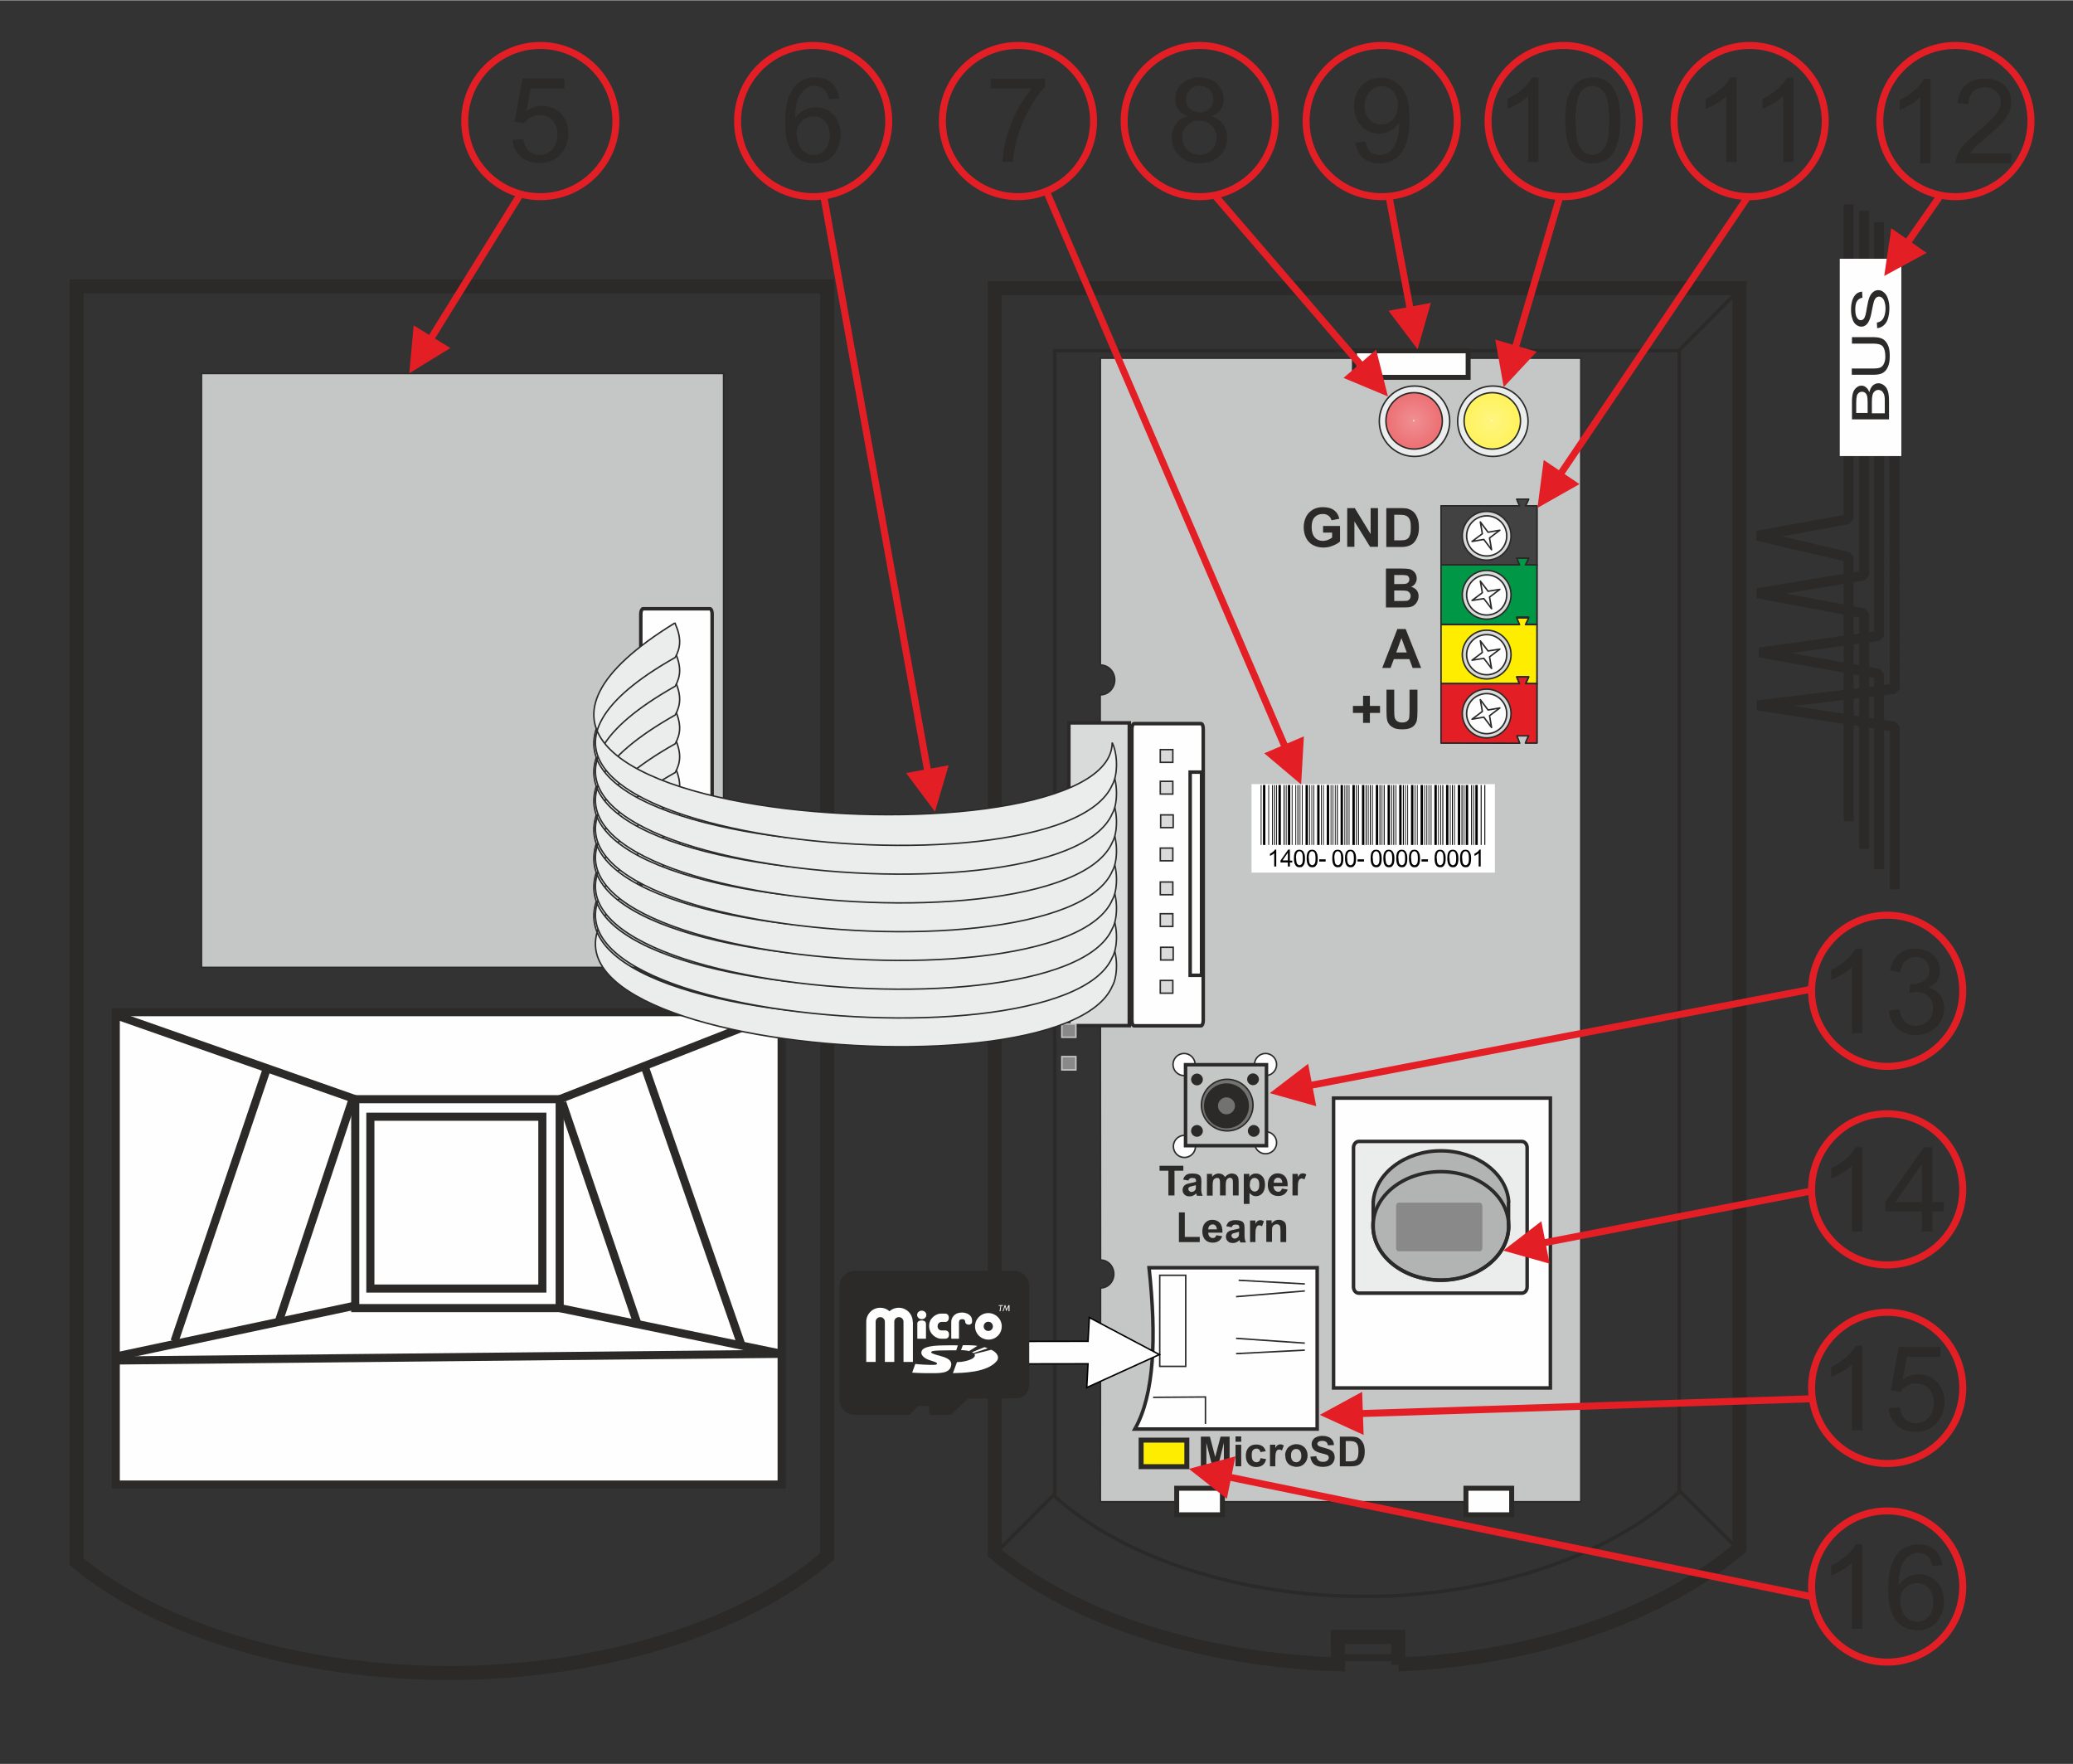<?xml version="1.0" encoding="UTF-8"?>
<!-- Creator: CorelDRAW 2017 -->
<svg xmlns="http://www.w3.org/2000/svg" xmlns:xlink="http://www.w3.org/1999/xlink" xml:space="preserve" width="1234px" height="1050px" version="1.1" shape-rendering="geometricPrecision" text-rendering="geometricPrecision" image-rendering="optimizeQuality" fill-rule="evenodd" clip-rule="evenodd" viewBox="0 0 11245 9565">
 <rect x="0" y="0" width="11245" height="9565" fill="#333333" stroke="none"/>
 <defs>
    <radialGradient id="id0" gradientUnits="userSpaceOnUse" gradientTransform="matrix(1.414 -0 -0 1.414 -3354 -945)" cx="8095" cy="2281" r="382" fx="8095" fy="2281">
     <stop offset="0" stop-opacity="1" stop-color="#FEFEFE"></stop>
     <stop offset="0.012" stop-opacity="1" stop-color="#FFF57F"></stop>
     <stop offset="1" stop-opacity="1" stop-color="#FFED00"></stop>
    </radialGradient>
    <radialGradient id="id1" gradientUnits="userSpaceOnUse" gradientTransform="matrix(1.414 -0 -0 1.414 -3178 -945)" cx="7671" cy="2281" r="382" fx="7671" fy="2281">
     <stop offset="0" stop-opacity="1" stop-color="#FEFEFE"></stop>
     <stop offset="0.012" stop-opacity="1" stop-color="#F08E91"></stop>
     <stop offset="1" stop-opacity="1" stop-color="#E31E24"></stop>
    </radialGradient>
   <clipPath id="id2">
    <rect x="6751" y="4213" width="1397" height="556"></rect>
   </clipPath>
 </defs>
 <g id="Layer_x0020_1">
  <line fill="none" stroke="#2B2A29" stroke-width="19" x1="9432" y1="1573" x2="9106" y2="1900"></line>
  <path fill="none" stroke="#2B2A29" stroke-width="19" d="M9109 8092l0 -2c-375,347 -1020,567 -1706,567 -670,0 -1307,-205 -1682,-543l0 -3 0 -6211 3388 0 0 6192z"></path>
  <path fill="none" stroke="#2B2A29" stroke-width="76" d="M7586 9026c746,-30 1435,-276 1850,-631l0 -3 0 -6831 -4040 0 0 6857 0 4c422,352 1117,580 1862,603l-1 -148 328 0 1 150z"></path>
  <line fill="none" stroke="#2B2A29" stroke-width="19" x1="5396" y1="8427" x2="5722" y2="8100"></line>
  <line fill="none" stroke="#2B2A29" stroke-width="19" x1="9433" y1="8406" x2="9111" y2="8084"></line>
  <line fill="none" stroke="#2B2A29" stroke-width="38" x1="7250" y1="8989" x2="7575" y2="8989"></line>
  <path fill="none" stroke="#2B2A29" stroke-width="76" d="M4487 8438l0 3c-450,386 -1226,631 -2050,631 -805,0 -1571,-228 -2022,-604l0 -4 0 -6912 4072 0 0 6885z"></path>
  <polygon fill="#FEFEFE" stroke="#2B2A29" stroke-width="44" points="628,5488 4240,5488 4240,8050 628,8050 "></polygon>
  <polygon fill="none" stroke="#2B2A29" stroke-width="44" points="1927,5960 3036,5960 3036,7093 1927,7093 "></polygon>
  <line fill="none" stroke="#2B2A29" stroke-width="44" x1="616" y1="5500" x2="1927" y2="5960"></line>
  <line fill="none" stroke="#2B2A29" stroke-width="44" x1="640" y1="7353" x2="1915" y2="7082"></line>
  <path fill="none" stroke="#2B2A29" stroke-width="44" d="M640 7377l3600 -36m0 0l-1204 -248"></path>
  <line fill="none" stroke="#2B2A29" stroke-width="44" x1="3050" y1="5978" x2="3461" y2="7188"></line>
  <line fill="none" stroke="#2B2A29" stroke-width="44" x1="1909" y1="5971" x2="1513" y2="7164"></line>
  <polygon fill="none" stroke="#2B2A29" stroke-width="44" points="2009,6055 2942,6055 2942,6987 2009,6987 "></polygon>
  <line fill="none" stroke="#2B2A29" stroke-width="44" x1="1450" y1="5787" x2="947" y2="7272"></line>
  <line fill="none" stroke="#2B2A29" stroke-width="44" x1="3501" y1="5794" x2="4020" y2="7288"></line>
  <line fill="none" stroke="#2B2A29" stroke-width="44" x1="4240" y1="5488" x2="3036" y2="5960"></line>
  <g id="Sbernice">
   <polyline fill="none" stroke="#2B2A29" stroke-width="54" stroke-linejoin="bevel" points="10028,1107 10028,2814 9533,2904 10028,3020 10028,4452 "></polyline>
   <polyline fill="none" stroke="#2B2A29" stroke-width="54" stroke-linejoin="bevel" points="10112,1142 10112,3119 9533,3216 10112,3325 10112,4603 "></polyline>
   <polyline fill="none" stroke="#2B2A29" stroke-width="54" stroke-linejoin="bevel" points="10193,1204 10193,3447 9545,3537 10193,3653 10193,4712 "></polyline>
   <polyline fill="none" stroke="#2B2A29" stroke-width="54" stroke-linejoin="bevel" points="10275,1265 10278,3734 9533,3824 10278,3940 10278,4822 "></polyline>
   <rect fill="#FEFEFE" transform="matrix(2.82609E-14 1 -1 2.47082E-14 10313.8 1401.86)" width="1070" height="334"></rect>
   <path fill="#2B2A29" fill-rule="nonzero" d="M10248 2273l-202 0 0 -97c0,-20 2,-36 6,-48 4,-12 10,-21 19,-28 8,-7 17,-10 27,-10 9,0 17,3 24,9 8,6 14,15 18,27 4,-16 10,-28 18,-36 9,-8 19,-13 31,-13 10,0 18,3 26,8 8,5 14,11 19,19 4,8 8,17 10,28 2,11 3,25 3,42l0 99zm-117 -34l0 -56c0,-15 -1,-26 -2,-33 -2,-9 -5,-15 -10,-20 -5,-4 -11,-7 -18,-7 -7,0 -13,2 -18,6 -5,4 -9,10 -11,18 -2,8 -3,21 -3,39l0 52 61 0zm93 0l0 -65c0,-11 0,-19 -1,-23 -1,-8 -3,-15 -6,-20 -3,-5 -6,-10 -11,-13 -5,-3 -11,-5 -17,-5 -8,0 -14,3 -20,8 -6,5 -10,12 -12,21 -2,9 -3,21 -3,38l0 60 70 0z"></path>
   <path id="1" fill="#2B2A29" fill-rule="nonzero" d="M10046 1861l0 -34 117 0c20,0 36,3 48,9 12,6 22,17 29,32 8,15 11,36 11,61 0,24 -3,44 -10,59 -7,16 -16,26 -28,33 -12,7 -29,10 -51,10l-117 0 0 -34 117 0c18,0 31,-2 39,-6 8,-4 15,-11 19,-22 5,-10 7,-23 7,-37 0,-25 -5,-43 -13,-54 -9,-11 -26,-16 -52,-16l-117 0z"></path>
   <path id="2" fill="#2B2A29" fill-rule="nonzero" d="M10183 1780l-2 -32c10,-2 18,-5 25,-11 7,-6 12,-14 16,-26 4,-12 6,-25 6,-40 0,-13 -2,-25 -5,-35 -3,-10 -7,-17 -13,-22 -5,-5 -11,-7 -17,-7 -6,0 -12,2 -17,7 -5,5 -9,13 -12,23 -2,7 -5,22 -10,46 -4,24 -9,41 -13,50 -5,12 -11,22 -19,28 -8,6 -16,9 -25,9 -10,0 -20,-4 -29,-11 -9,-7 -16,-18 -20,-33 -5,-14 -7,-30 -7,-48 0,-19 2,-36 7,-51 5,-15 12,-26 21,-34 9,-8 20,-12 32,-13l2 33c-13,2 -22,8 -29,18 -7,10 -10,25 -10,45 0,21 3,36 9,45 6,10 13,14 21,14 7,0 13,-3 18,-10 5,-7 10,-24 14,-52 5,-28 9,-47 13,-57 5,-15 12,-26 21,-33 8,-7 18,-11 29,-11 11,0 21,4 30,12 10,8 17,19 22,34 5,15 8,31 8,50 0,23 -3,43 -8,59 -5,16 -13,28 -24,37 -11,9 -23,14 -36,14z"></path>
  </g>
  <path fill="#C5C6C6" stroke="#2B2A29" stroke-width="8" d="M5970 6830l-2 -3063c0,0 1,0 2,0 42,0 77,-37 77,-81 0,-45 -35,-81 -77,-81 0,0 -1,0 -1,0l0 -1664 2606 0 0 6202 -2606 0 1 -1159c1,0 -1,0 0,0 40,0 72,-34 72,-76 0,-42 -32,-76 -72,-76z"></path>
  <g id="_1553278088640">
   <circle fill="#EBECEC" stroke="#2B2A29" stroke-width="8" cx="8098" cy="2283" r="191"></circle>
   <circle fill="url(#id0)" stroke="#2B2A29" stroke-width="8" cx="8095" cy="2281" r="153"></circle>
  </g>
  <g id="_1553278088128">
   <circle fill="#EBECEC" stroke="#2B2A29" stroke-width="8" cx="7673" cy="2283" r="191"></circle>
   <circle fill="url(#id1)" stroke="#2B2A29" stroke-width="8" cx="7671" cy="2281" r="153"></circle>
  </g>
  <g id="_1553277880288">
   <path fill="#FEFEFE" stroke="#2B2A29" stroke-width="8" d="M6425 6156c33,0 60,27 60,60 0,33 -27,60 -60,60 -33,0 -60,-27 -60,-60 0,-33 27,-60 60,-60z"></path>
   <path fill="#FEFEFE" stroke="#2B2A29" stroke-width="8" d="M6865 6136c33,0 60,27 60,60 0,33 -27,60 -60,60 -33,0 -60,-27 -60,-60 0,-33 27,-60 60,-60z"></path>
   <path fill="#FEFEFE" stroke="#2B2A29" stroke-width="8" d="M6865 5712c33,0 60,27 60,60 0,33 -27,60 -60,60 -33,0 -60,-27 -60,-60 0,-33 27,-60 60,-60z"></path>
   <path fill="#FEFEFE" stroke="#2B2A29" stroke-width="8" d="M6423 5712c33,0 60,27 60,60 0,33 -27,60 -60,60 -33,0 -60,-27 -60,-60 0,-33 27,-60 60,-60z"></path>
   <polygon fill="#C5C6C6" stroke="#2B2A29" stroke-width="19" points="6431,5773 6870,5773 6870,6212 6431,6212 "></polygon>
   <path fill="#727271" stroke="#2B2A29" stroke-width="8" d="M6657 5852c77,0 140,63 140,140 0,77 -63,140 -140,140 -77,0 -140,-63 -140,-140 0,-77 63,-140 140,-140z"></path>
   <path fill="#2B2A29" stroke="#2B2A29" stroke-width="8" d="M6493 5825c15,0 28,13 28,28 0,15 -13,28 -28,28 -15,0 -28,-13 -28,-28 0,-15 13,-28 28,-28z"></path>
   <path fill="#2B2A29" stroke="#2B2A29" stroke-width="8" d="M6801 6104c15,0 28,13 28,28 0,15 -13,28 -28,28 -15,0 -28,-13 -28,-28 0,-15 13,-28 28,-28z"></path>
   <path fill="#2B2A29" stroke="#2B2A29" stroke-width="8" d="M6797 5824c15,0 28,13 28,28 0,15 -13,28 -28,28 -15,0 -28,-13 -28,-28 0,-15 13,-28 28,-28z"></path>
   <path fill="#2B2A29" stroke="#2B2A29" stroke-width="8" d="M6493 6104c15,0 28,13 28,28 0,15 -13,28 -28,28 -15,0 -28,-13 -28,-28 0,-15 13,-28 28,-28z"></path>
   <path fill="none" stroke="#2B2A29" stroke-width="76" d="M6653 5912c46,0 84,38 84,84 0,46 -38,84 -84,84 -46,0 -84,-38 -84,-84 0,-46 38,-84 84,-84z"></path>
  </g>
  <g id="_1553277878016">
   <polygon fill="#FEFEFE" stroke="#2B2A29" stroke-width="19" points="7234,5954 8410,5954 8410,7526 7234,7526 "></polygon>
   <path fill="#EBECEC" stroke="#2B2A29" stroke-width="19" d="M7371 6189l884 0c16,0 29,15 29,34l0 755c0,19 -13,34 -29,34l-884 0c-16,0 -29,-15 -29,-34l0 -755c0,-18 13,-34 29,-34z"></path>
   <path fill="#B2B3B3" stroke="#2B2A29" stroke-width="19" d="M8183 6518l0 -1 0 126 1 5c0,162 -166,294 -368,294 -203,0 -368,-132 -368,-294 0,-1 0,-2 0,-4l1 1 0 -129 0 0c12,-154 173,-276 367,-276 194,0 358,122 368,277z"></path>
   <path fill="none" stroke="#2B2A29" stroke-width="19" d="M7816 6353c203,0 368,132 368,294 0,162 -166,294 -368,294 -203,0 -368,-132 -368,-294 0,-162 165,-294 368,-294z"></path>
   <path fill="#898989" d="M7587 6521l440 0c8,0 14,8 14,18l0 228c0,10 -6,18 -14,18l-440 0c-8,0 -14,-8 -14,-18l0 -228c0,-10 6,-18 14,-18z"></path>
  </g>
  <g clip-path="url(#id2)">
   <polygon fill="white" points="6789,4251 6789,4731 8109,4731 8109,4251 "></polygon>
   <polygon id="1" fill="black" points="6839,4256 6843,4256 6843,4581 6839,4581 "></polygon>
   <polygon id="2" fill="black" points="6851,4256 6864,4256 6864,4581 6851,4581 "></polygon>
   <polygon id="3" fill="black" points="6880,4256 6884,4256 6884,4581 6880,4581 "></polygon>
   <polygon id="4" fill="black" points="6900,4256 6904,4256 6904,4581 6900,4581 "></polygon>
   <polygon id="5" fill="black" points="6911,4256 6916,4256 6916,4581 6911,4581 "></polygon>
   <polygon id="6" fill="black" points="6923,4256 6927,4256 6927,4581 6923,4581 "></polygon>
   <polygon id="7" fill="black" points="6935,4256 6948,4256 6948,4581 6935,4581 "></polygon>
   <polygon id="8" fill="black" points="6963,4256 6968,4256 6968,4581 6963,4581 "></polygon>
   <polygon id="9" fill="black" points="6975,4256 6979,4256 6979,4581 6975,4581 "></polygon>
   <polygon id="10" fill="black" points="6986,4256 6999,4256 6999,4581 6986,4581 "></polygon>
   <polygon id="11" fill="black" points="7007,4256 7011,4256 7011,4581 7007,4581 "></polygon>
   <polygon id="12" fill="black" points="7027,4256 7031,4256 7031,4581 7027,4581 "></polygon>
   <polygon id="13" fill="black" points="7038,4256 7043,4256 7043,4581 7038,4581 "></polygon>
   <polygon id="14" fill="black" points="7050,4256 7054,4256 7054,4581 7050,4581 "></polygon>
   <polygon id="15" fill="black" points="7062,4256 7066,4256 7066,4581 7062,4581 "></polygon>
   <polygon id="16" fill="black" points="7082,4256 7095,4256 7095,4581 7082,4581 "></polygon>
   <polygon id="17" fill="black" points="7102,4256 7106,4256 7106,4581 7102,4581 "></polygon>
   <polygon id="18" fill="black" points="7114,4256 7118,4256 7118,4581 7114,4581 "></polygon>
   <polygon id="19" fill="black" points="7125,4256 7129,4256 7129,4581 7125,4581 "></polygon>
   <polygon id="20" fill="black" points="7145,4256 7158,4256 7158,4581 7145,4581 "></polygon>
   <polygon id="21" fill="black" points="7166,4256 7170,4256 7170,4581 7166,4581 "></polygon>
   <polygon id="22" fill="black" points="7177,4256 7181,4256 7181,4581 7177,4581 "></polygon>
   <polygon id="23" fill="black" points="7197,4256 7210,4256 7210,4581 7197,4581 "></polygon>
   <polygon id="24" fill="black" points="7218,4256 7222,4256 7222,4581 7218,4581 "></polygon>
   <polygon id="25" fill="black" points="7229,4256 7233,4256 7233,4581 7229,4581 "></polygon>
   <polygon id="26" fill="black" points="7241,4256 7245,4256 7245,4581 7241,4581 "></polygon>
   <polygon id="27" fill="black" points="7252,4256 7257,4256 7257,4581 7252,4581 "></polygon>
   <polygon id="28" fill="black" points="7272,4256 7285,4256 7285,4581 7272,4581 "></polygon>
   <polygon id="29" fill="black" points="7293,4256 7297,4256 7297,4581 7293,4581 "></polygon>
   <polygon id="30" fill="black" points="7304,4256 7309,4256 7309,4581 7304,4581 "></polygon>
   <polygon id="31" fill="black" points="7316,4256 7320,4256 7320,4581 7316,4581 "></polygon>
   <polygon id="32" fill="black" points="7336,4256 7349,4256 7349,4581 7336,4581 "></polygon>
   <polygon id="33" fill="black" points="7356,4256 7361,4256 7361,4581 7356,4581 "></polygon>
   <polygon id="34" fill="black" points="7368,4256 7372,4256 7372,4581 7368,4581 "></polygon>
   <polygon id="35" fill="black" points="7388,4256 7401,4256 7401,4581 7388,4581 "></polygon>
   <polygon id="36" fill="black" points="7408,4256 7413,4256 7413,4581 7408,4581 "></polygon>
   <polygon id="37" fill="black" points="7420,4256 7424,4256 7424,4581 7420,4581 "></polygon>
   <polygon id="38" fill="black" points="7431,4256 7436,4256 7436,4581 7431,4581 "></polygon>
   <polygon id="39" fill="black" points="7443,4256 7447,4256 7447,4581 7443,4581 "></polygon>
   <polygon id="40" fill="black" points="7463,4256 7476,4256 7476,4581 7463,4581 "></polygon>
   <polygon id="41" fill="black" points="7483,4256 7488,4256 7488,4581 7483,4581 "></polygon>
   <polygon id="42" fill="black" points="7495,4256 7499,4256 7499,4581 7495,4581 "></polygon>
   <polygon id="43" fill="black" points="7506,4256 7511,4256 7511,4581 7506,4581 "></polygon>
   <polygon id="44" fill="black" points="7527,4256 7540,4256 7540,4581 7527,4581 "></polygon>
   <polygon id="45" fill="black" points="7547,4256 7551,4256 7551,4581 7547,4581 "></polygon>
   <polygon id="46" fill="black" points="7558,4256 7563,4256 7563,4581 7558,4581 "></polygon>
   <polygon id="47" fill="black" points="7570,4256 7574,4256 7574,4581 7570,4581 "></polygon>
   <polygon id="48" fill="black" points="7590,4256 7603,4256 7603,4581 7590,4581 "></polygon>
   <polygon id="49" fill="black" points="7610,4256 7615,4256 7615,4581 7610,4581 "></polygon>
   <polygon id="50" fill="black" points="7622,4256 7626,4256 7626,4581 7622,4581 "></polygon>
   <polygon id="51" fill="black" points="7634,4256 7638,4256 7638,4581 7634,4581 "></polygon>
   <polygon id="52" fill="black" points="7654,4256 7667,4256 7667,4581 7654,4581 "></polygon>
   <polygon id="53" fill="black" points="7674,4256 7678,4256 7678,4581 7674,4581 "></polygon>
   <polygon id="54" fill="black" points="7686,4256 7690,4256 7690,4581 7686,4581 "></polygon>
   <polygon id="55" fill="black" points="7706,4256 7719,4256 7719,4581 7706,4581 "></polygon>
   <polygon id="56" fill="black" points="7726,4256 7730,4256 7730,4581 7726,4581 "></polygon>
   <polygon id="57" fill="black" points="7738,4256 7742,4256 7742,4581 7738,4581 "></polygon>
   <polygon id="58" fill="black" points="7749,4256 7753,4256 7753,4581 7749,4581 "></polygon>
   <polygon id="59" fill="black" points="7761,4256 7765,4256 7765,4581 7761,4581 "></polygon>
   <polygon id="60" fill="black" points="7781,4256 7794,4256 7794,4581 7781,4581 "></polygon>
   <polygon id="61" fill="black" points="7801,4256 7805,4256 7805,4581 7801,4581 "></polygon>
   <polygon id="62" fill="black" points="7813,4256 7817,4256 7817,4581 7813,4581 "></polygon>
   <polygon id="63" fill="black" points="7824,4256 7829,4256 7829,4581 7824,4581 "></polygon>
   <polygon id="64" fill="black" points="7844,4256 7857,4256 7857,4581 7844,4581 "></polygon>
   <polygon id="65" fill="black" points="7865,4256 7869,4256 7869,4581 7865,4581 "></polygon>
   <polygon id="66" fill="black" points="7876,4256 7881,4256 7881,4581 7876,4581 "></polygon>
   <polygon id="67" fill="black" points="7888,4256 7892,4256 7892,4581 7888,4581 "></polygon>
   <polygon id="68" fill="black" points="7908,4256 7921,4256 7921,4581 7908,4581 "></polygon>
   <polygon id="69" fill="black" points="7928,4256 7933,4256 7933,4581 7928,4581 "></polygon>
   <polygon id="70" fill="black" points="7940,4256 7944,4256 7944,4581 7940,4581 "></polygon>
   <polygon id="71" fill="black" points="7951,4256 7964,4256 7964,4581 7951,4581 "></polygon>
   <polygon id="72" fill="black" points="7980,4256 7985,4256 7985,4581 7980,4581 "></polygon>
   <polygon id="73" fill="black" points="7992,4256 7996,4256 7996,4581 7992,4581 "></polygon>
   <polygon id="74" fill="black" points="8003,4256 8016,4256 8016,4581 8003,4581 "></polygon>
   <polygon id="75" fill="black" points="8032,4256 8037,4256 8037,4581 8032,4581 "></polygon>
   <polygon id="76" fill="black" points="8052,4256 8057,4256 8057,4581 8052,4581 "></polygon>
   <path id="77" fill="black" fill-rule="nonzero" d="M6923 4698l-11 0 0 -72c-3,3 -6,5 -11,8 -4,3 -8,5 -12,6l0 -11c6,-3 12,-7 17,-11 5,-4 8,-8 10,-12l7 0 0 93z"></path>
   <path id="78" fill="black" fill-rule="nonzero" d="M6986 4698l0 -22 -40 0 0 -10 42 -60 9 0 0 60 13 0 0 10 -13 0 0 22 -11 0zm0 -33l0 -42 -29 42 29 0z"></path>
   <path id="79" fill="black" fill-rule="nonzero" d="M7019 4653c0,-11 1,-20 3,-26 2,-7 6,-12 10,-15 4,-4 10,-5 17,-5 5,0 9,1 13,3 4,2 7,5 9,9 2,4 4,8 6,14 1,5 2,13 2,22 0,11 -1,20 -3,26 -2,7 -6,12 -10,16 -4,4 -10,5 -17,5 -9,0 -16,-3 -21,-10 -6,-8 -9,-20 -9,-38zm12 0c0,15 2,25 5,30 4,5 8,8 13,8 5,0 10,-3 13,-8 4,-5 5,-15 5,-30 0,-15 -2,-25 -5,-30 -4,-5 -8,-8 -13,-8 -5,0 -9,2 -13,7 -4,6 -6,16 -6,31z"></path>
   <path id="80" fill="black" fill-rule="nonzero" d="M7088 4653c0,-11 1,-20 3,-26 2,-7 6,-12 10,-15 4,-4 10,-5 17,-5 5,0 9,1 13,3 4,2 7,5 9,9 2,4 4,8 6,14 1,5 2,13 2,22 0,11 -1,20 -3,26 -2,7 -6,12 -10,16 -4,4 -10,5 -17,5 -9,0 -16,-3 -21,-10 -6,-8 -9,-20 -9,-38zm12 0c0,15 2,25 5,30 4,5 8,8 13,8 5,0 10,-3 13,-8 4,-5 5,-15 5,-30 0,-15 -2,-25 -5,-30 -4,-5 -8,-8 -13,-8 -5,0 -9,2 -13,7 -4,6 -6,16 -6,31z"></path>
   <polygon id="81" fill="black" fill-rule="nonzero" points="7156,4671 7156,4659 7191,4659 7191,4671 "></polygon>
   <path id="82" fill="black" fill-rule="nonzero" d="M7227 4653c0,-11 1,-20 3,-26 2,-7 6,-12 10,-15 4,-4 10,-5 17,-5 5,0 9,1 13,3 4,2 7,5 9,9 2,4 4,8 6,14 1,5 2,13 2,22 0,11 -1,20 -3,26 -2,7 -6,12 -10,16 -4,4 -10,5 -17,5 -9,0 -16,-3 -21,-10 -6,-8 -9,-20 -9,-38zm12 0c0,15 2,25 5,30 4,5 8,8 13,8 5,0 10,-3 13,-8 4,-5 5,-15 5,-30 0,-15 -2,-25 -5,-30 -4,-5 -8,-8 -13,-8 -5,0 -9,2 -13,7 -4,6 -6,16 -6,31z"></path>
   <path id="83" fill="black" fill-rule="nonzero" d="M7296 4653c0,-11 1,-20 3,-26 2,-7 6,-12 10,-15 4,-4 10,-5 17,-5 5,0 9,1 13,3 4,2 7,5 9,9 2,4 4,8 6,14 1,5 2,13 2,22 0,11 -1,20 -3,26 -2,7 -6,12 -10,16 -4,4 -10,5 -17,5 -9,0 -16,-3 -21,-10 -6,-8 -9,-20 -9,-38zm12 0c0,15 2,25 5,30 4,5 8,8 13,8 5,0 10,-3 13,-8 4,-5 5,-15 5,-30 0,-15 -2,-25 -5,-30 -4,-5 -8,-8 -13,-8 -5,0 -9,2 -13,7 -4,6 -6,16 -6,31z"></path>
   <polygon id="84" fill="black" fill-rule="nonzero" points="7364,4671 7364,4659 7399,4659 7399,4671 "></polygon>
   <path id="85" fill="black" fill-rule="nonzero" d="M7435 4653c0,-11 1,-20 3,-26 2,-7 6,-12 10,-15 4,-4 10,-5 17,-5 5,0 9,1 13,3 4,2 7,5 9,9 2,4 4,8 6,14 1,5 2,13 2,22 0,11 -1,20 -3,26 -2,7 -6,12 -10,16 -4,4 -10,5 -17,5 -9,0 -16,-3 -21,-10 -6,-8 -9,-20 -9,-38zm12 0c0,15 2,25 5,30 4,5 8,8 13,8 5,0 10,-3 13,-8 4,-5 5,-15 5,-30 0,-15 -2,-25 -5,-30 -4,-5 -8,-8 -13,-8 -5,0 -9,2 -13,7 -4,6 -6,16 -6,31z"></path>
   <path id="86" fill="black" fill-rule="nonzero" d="M7504 4653c0,-11 1,-20 3,-26 2,-7 6,-12 10,-15 4,-4 10,-5 17,-5 5,0 9,1 13,3 4,2 7,5 9,9 2,4 4,8 6,14 1,5 2,13 2,22 0,11 -1,20 -3,26 -2,7 -6,12 -10,16 -4,4 -10,5 -17,5 -9,0 -16,-3 -21,-10 -6,-8 -9,-20 -9,-38zm12 0c0,15 2,25 5,30 4,5 8,8 13,8 5,0 10,-3 13,-8 4,-5 5,-15 5,-30 0,-15 -2,-25 -5,-30 -4,-5 -8,-8 -13,-8 -5,0 -9,2 -13,7 -4,6 -6,16 -6,31z"></path>
   <path id="87" fill="black" fill-rule="nonzero" d="M7574 4653c0,-11 1,-20 3,-26 2,-7 6,-12 10,-15 4,-4 10,-5 17,-5 5,0 9,1 13,3 4,2 7,5 9,9 2,4 4,8 6,14 1,5 2,13 2,22 0,11 -1,20 -3,26 -2,7 -6,12 -10,16 -4,4 -10,5 -17,5 -9,0 -16,-3 -21,-10 -6,-8 -9,-20 -9,-38zm12 0c0,15 2,25 5,30 4,5 8,8 13,8 5,0 10,-3 13,-8 4,-5 5,-15 5,-30 0,-15 -2,-25 -5,-30 -4,-5 -8,-8 -13,-8 -5,0 -9,2 -13,7 -4,6 -6,16 -6,31z"></path>
   <path id="88" fill="black" fill-rule="nonzero" d="M7643 4653c0,-11 1,-20 3,-26 2,-7 6,-12 10,-15 4,-4 10,-5 17,-5 5,0 9,1 13,3 4,2 7,5 9,9 2,4 4,8 6,14 1,5 2,13 2,22 0,11 -1,20 -3,26 -2,7 -6,12 -10,16 -4,4 -10,5 -17,5 -9,0 -16,-3 -21,-10 -6,-8 -9,-20 -9,-38zm12 0c0,15 2,25 5,30 4,5 8,8 13,8 5,0 10,-3 13,-8 4,-5 5,-15 5,-30 0,-15 -2,-25 -5,-30 -4,-5 -8,-8 -13,-8 -5,0 -9,2 -13,7 -4,6 -6,16 -6,31z"></path>
   <polygon id="89" fill="black" fill-rule="nonzero" points="7711,4671 7711,4659 7746,4659 7746,4671 "></polygon>
   <path id="90" fill="black" fill-rule="nonzero" d="M7782 4653c0,-11 1,-20 3,-26 2,-7 6,-12 10,-15 4,-4 10,-5 17,-5 5,0 9,1 13,3 4,2 7,5 9,9 2,4 4,8 6,14 1,5 2,13 2,22 0,11 -1,20 -3,26 -2,7 -6,12 -10,16 -4,4 -10,5 -17,5 -9,0 -16,-3 -21,-10 -6,-8 -9,-20 -9,-38zm12 0c0,15 2,25 5,30 4,5 8,8 13,8 5,0 10,-3 13,-8 4,-5 5,-15 5,-30 0,-15 -2,-25 -5,-30 -4,-5 -8,-8 -13,-8 -5,0 -9,2 -13,7 -4,6 -6,16 -6,31z"></path>
   <path id="91" fill="black" fill-rule="nonzero" d="M7851 4653c0,-11 1,-20 3,-26 2,-7 6,-12 10,-15 5,-4 10,-5 17,-5 5,0 9,1 13,3 4,2 7,5 9,9 2,4 4,8 6,14 1,5 2,13 2,22 0,11 -1,20 -3,26 -2,7 -6,12 -10,16 -4,4 -10,5 -17,5 -9,0 -16,-3 -21,-10 -6,-8 -9,-20 -9,-38zm12 0c0,15 2,25 5,30 4,5 8,8 13,8 5,0 10,-3 13,-8 4,-5 5,-15 5,-30 0,-15 -2,-25 -5,-30 -4,-5 -8,-8 -13,-8 -5,0 -9,2 -13,7 -4,6 -6,16 -6,31z"></path>
   <path id="92" fill="black" fill-rule="nonzero" d="M7920 4653c0,-11 1,-20 3,-26 2,-7 6,-12 10,-15 4,-4 10,-5 17,-5 5,0 9,1 13,3 4,2 7,5 9,9 2,4 4,8 6,14 1,5 2,13 2,22 0,11 -1,20 -3,26 -2,7 -6,12 -10,16 -4,4 -10,5 -17,5 -9,0 -16,-3 -21,-10 -6,-8 -9,-20 -9,-38zm12 0c0,15 2,25 5,30 4,5 8,8 13,8 5,0 10,-3 13,-8 4,-5 5,-15 5,-30 0,-15 -2,-25 -5,-30 -4,-5 -8,-8 -13,-8 -5,0 -9,2 -13,7 -4,6 -6,16 -6,31z"></path>
   <path id="93" fill="black" fill-rule="nonzero" d="M8032 4698l-11 0 0 -72c-3,3 -6,5 -11,8 -4,3 -8,5 -12,6l0 -11c6,-3 12,-7 17,-11 5,-4 8,-8 10,-12l7 0 0 93z"></path>
  </g>
  <rect fill="none" x="6789" y="4251" width="1321" height="480"></rect>
  <polygon fill="#434242" stroke="#2B2A29" stroke-width="8" stroke-linejoin="round" points="8337,2742 8337,2805 8337,3009 8337,3064 8275,3064 8292,3025 8228,3025 8243,3065 7817,3064 7817,2742 8243,2742 8228,2706 8292,2706 8275,2742 "></polygon>
  <circle fill="#D9DADA" stroke="#2B2A29" stroke-width="8" stroke-linejoin="round" transform="matrix(-8.08337E-14 1.017 -1.017 -8.08337E-14 8064.47 2904.19)" r="130"></circle>
  <circle fill="#FEFEFE" stroke="#2B2A29" stroke-width="8" stroke-linejoin="round" transform="matrix(-8.08337E-14 1.017 -1.017 -8.08337E-14 8064.49 2904.96)" r="107"></circle>
  <polygon fill="none" stroke="#2B2A29" stroke-width="8" stroke-linejoin="round" points="8136,2874 8080,2916 8091,2980 8049,2924 7985,2935 8041,2893 8030,2829 8072,2885 "></polygon>
  <polygon fill="#434242" stroke="#2B2A29" stroke-width="8" stroke-linejoin="round" points="8337,2742 8337,2805 8337,3009 8337,3064 8275,3064 8292,3025 8228,3025 8243,3065 7817,3064 7817,2742 8243,2742 8228,2706 8292,2706 8275,2742 "></polygon>
  <circle fill="#D9DADA" stroke="#2B2A29" stroke-width="8" stroke-linejoin="round" transform="matrix(-8.08337E-14 1.017 -1.017 -8.08337E-14 8064.47 2904.19)" r="130"></circle>
  <circle fill="#FEFEFE" stroke="#2B2A29" stroke-width="8" stroke-linejoin="round" transform="matrix(-8.08337E-14 1.017 -1.017 -8.08337E-14 8064.49 2904.96)" r="107"></circle>
  <polygon fill="none" stroke="#2B2A29" stroke-width="8" stroke-linejoin="round" points="8136,2874 8080,2916 8091,2980 8049,2924 7985,2935 8041,2893 8030,2829 8072,2885 "></polygon>
  <polygon fill="#434242" stroke="#2B2A29" stroke-width="8" stroke-linejoin="round" points="8337,3062 8337,3125 8337,3329 8337,3384 8275,3384 8292,3345 8228,3345 8243,3385 7817,3384 7817,3062 8243,3062 8228,3026 8292,3026 8275,3062 "></polygon>
  <circle fill="#D9DADA" stroke="#2B2A29" stroke-width="8" stroke-linejoin="round" transform="matrix(-8.08337E-14 1.017 -1.017 -8.08337E-14 8064.47 3224.4)" r="130"></circle>
  <circle fill="#FEFEFE" stroke="#2B2A29" stroke-width="8" stroke-linejoin="round" transform="matrix(-8.08337E-14 1.017 -1.017 -8.08337E-14 8064.49 3225.17)" r="107"></circle>
  <polygon fill="none" stroke="#2B2A29" stroke-width="8" stroke-linejoin="round" points="8136,3195 8080,3237 8091,3300 8049,3245 7985,3255 8041,3213 8030,3150 8072,3205 "></polygon>
  <polygon fill="#009846" stroke="#2B2A29" stroke-width="8" stroke-linejoin="round" points="8337,3062 8337,3125 8337,3329 8337,3384 8275,3384 8292,3345 8228,3345 8243,3385 7817,3384 7817,3062 8243,3062 8228,3026 8292,3026 8275,3062 "></polygon>
  <circle fill="#D9DADA" stroke="#2B2A29" stroke-width="8" stroke-linejoin="round" transform="matrix(-8.08337E-14 1.017 -1.017 -8.08337E-14 8064.47 3224.4)" r="130"></circle>
  <circle fill="#FEFEFE" stroke="#2B2A29" stroke-width="8" stroke-linejoin="round" transform="matrix(-8.08337E-14 1.017 -1.017 -8.08337E-14 8064.49 3225.17)" r="107"></circle>
  <polygon fill="none" stroke="#2B2A29" stroke-width="8" stroke-linejoin="round" points="8136,3195 8080,3237 8091,3300 8049,3245 7985,3255 8041,3213 8030,3150 8072,3205 "></polygon>
  <polygon fill="#434242" stroke="#2B2A29" stroke-width="8" stroke-linejoin="round" points="8337,3386 8337,3449 8337,3653 8337,3708 8275,3708 8292,3669 8228,3669 8243,3709 7817,3708 7817,3386 8243,3386 8228,3350 8292,3350 8275,3386 "></polygon>
  <circle fill="#D9DADA" stroke="#2B2A29" stroke-width="8" stroke-linejoin="round" transform="matrix(-8.08337E-14 1.017 -1.017 -8.08337E-14 8064.47 3548.47)" r="130"></circle>
  <circle fill="#FEFEFE" stroke="#2B2A29" stroke-width="8" stroke-linejoin="round" transform="matrix(-8.08337E-14 1.017 -1.017 -8.08337E-14 8064.49 3549.24)" r="107"></circle>
  <polygon fill="none" stroke="#2B2A29" stroke-width="8" stroke-linejoin="round" points="8136,3519 8080,3561 8091,3624 8049,3569 7985,3579 8041,3537 8030,3474 8072,3529 "></polygon>
  <polygon fill="#FFED00" stroke="#2B2A29" stroke-width="8" stroke-linejoin="round" points="8337,3386 8337,3449 8337,3653 8337,3708 8275,3708 8292,3669 8228,3669 8243,3709 7817,3708 7817,3386 8243,3386 8228,3350 8292,3350 8275,3386 "></polygon>
  <circle fill="#D9DADA" stroke="#2B2A29" stroke-width="8" stroke-linejoin="round" transform="matrix(-8.08337E-14 1.017 -1.017 -8.08337E-14 8064.47 3548.47)" r="130"></circle>
  <circle fill="#FEFEFE" stroke="#2B2A29" stroke-width="8" stroke-linejoin="round" transform="matrix(-8.08337E-14 1.017 -1.017 -8.08337E-14 8064.49 3549.24)" r="107"></circle>
  <polygon fill="none" stroke="#2B2A29" stroke-width="8" stroke-linejoin="round" points="8136,3519 8080,3561 8091,3624 8049,3569 7985,3579 8041,3537 8030,3474 8072,3529 "></polygon>
  <polygon fill="#434242" stroke="#2B2A29" stroke-width="8" stroke-linejoin="round" points="8337,3706 8337,3769 8337,3973 8337,4028 8275,4028 8292,3989 8228,3989 8243,4029 7817,4028 7817,3706 8243,3706 8228,3670 8292,3670 8275,3706 "></polygon>
  <circle fill="#D9DADA" stroke="#2B2A29" stroke-width="8" stroke-linejoin="round" transform="matrix(-8.08337E-14 1.017 -1.017 -8.08337E-14 8064.47 3868.16)" r="130"></circle>
  <circle fill="#FEFEFE" stroke="#2B2A29" stroke-width="8" stroke-linejoin="round" transform="matrix(-8.08337E-14 1.017 -1.017 -8.08337E-14 8064.49 3868.92)" r="107"></circle>
  <polygon fill="none" stroke="#2B2A29" stroke-width="8" stroke-linejoin="round" points="8136,3838 8080,3880 8091,3944 8049,3888 7985,3899 8041,3857 8030,3793 8072,3849 "></polygon>
  <polygon fill="#E31E24" stroke="#2B2A29" stroke-width="8" stroke-linejoin="round" points="8337,3706 8337,3769 8337,3973 8337,4028 8275,4028 8292,3989 8228,3989 8243,4029 7817,4028 7817,3706 8243,3706 8228,3670 8292,3670 8275,3706 "></polygon>
  <circle fill="#D9DADA" stroke="#2B2A29" stroke-width="8" stroke-linejoin="round" transform="matrix(-8.08337E-14 1.017 -1.017 -8.08337E-14 8064.47 3868.16)" r="130"></circle>
  <circle fill="#FEFEFE" stroke="#2B2A29" stroke-width="8" stroke-linejoin="round" transform="matrix(-8.08337E-14 1.017 -1.017 -8.08337E-14 8064.49 3868.92)" r="107"></circle>
  <polygon fill="none" stroke="#2B2A29" stroke-width="8" stroke-linejoin="round" points="8136,3838 8080,3880 8091,3944 8049,3888 7985,3899 8041,3857 8030,3793 8072,3849 "></polygon>
  <path fill="#2B2A29" fill-rule="nonzero" d="M7177 2887l0 -36 92 0 0 84c-9,9 -22,16 -39,23 -17,7 -34,10 -51,10 -22,0 -41,-5 -58,-14 -16,-9 -29,-23 -37,-40 -8,-17 -12,-36 -12,-56 0,-22 5,-41 14,-59 9,-17 23,-30 40,-39 14,-7 30,-11 50,-11 26,0 47,6 61,17 15,11 24,26 28,46l-42 8c-3,-10 -9,-19 -17,-25 -8,-6 -18,-9 -31,-9 -19,0 -33,6 -44,18 -11,12 -16,29 -16,53 0,25 6,44 17,56 11,13 26,19 44,19 9,0 18,-2 27,-5 9,-4 17,-8 23,-13l0 -27 -49 0z"></path>
  <polygon id="1" fill="#2B2A29" fill-rule="nonzero" points="7308,2964 7308,2754 7349,2754 7435,2895 7435,2754 7475,2754 7475,2964 7432,2964 7347,2826 7347,2964 "></polygon>
  <path id="2" fill="#2B2A29" fill-rule="nonzero" d="M7520 2754l78 0c18,0 31,1 40,4 12,4 23,10 32,19 9,9 15,21 20,34 5,13 7,30 7,50 0,17 -2,32 -7,45 -5,15 -13,28 -22,37 -7,7 -17,13 -30,17 -9,3 -22,5 -38,5l-80 0 0 -211zm43 36l0 139 32 0c12,0 20,-1 26,-2 7,-2 13,-5 17,-9 5,-4 8,-11 11,-20 3,-9 4,-22 4,-39 0,-16 -1,-29 -4,-37 -3,-9 -7,-16 -12,-20 -5,-5 -12,-8 -20,-10 -6,-1 -18,-2 -35,-2l-19 0z"></path>
  <path id="3" fill="#2B2A29" fill-rule="nonzero" d="M7520 3082l84 0c17,0 29,1 37,2 8,1 16,4 22,9 6,4 12,10 16,18 4,7 6,16 6,25 0,10 -3,19 -8,27 -5,8 -13,14 -22,18 13,4 23,10 30,19 7,9 10,20 10,32 0,10 -2,19 -7,28 -4,9 -11,16 -18,22 -8,5 -17,9 -29,10 -7,1 -24,1 -51,1l-72 0 0 -210zm43 35l0 49 28 0c17,0 27,0 31,-1 7,-1 13,-3 17,-8 4,-4 6,-10 6,-16 0,-7 -2,-12 -5,-16 -4,-4 -9,-7 -16,-7 -4,-1 -16,-1 -36,-1l-24 0zm0 84l0 57 39 0c15,0 25,-1 29,-1 6,-1 12,-4 15,-9 4,-5 6,-10 6,-18 0,-6 -2,-12 -5,-16 -3,-4 -8,-8 -13,-10 -6,-2 -18,-3 -38,-3l-34 0z"></path>
  <path id="4" fill="#2B2A29" fill-rule="nonzero" d="M7709 3621l-46 0 -18 -48 -84 0 -18 48 -45 0 82 -211 45 0 84 211zm-78 -84l-29 -78 -28 78 58 0z"></path>
  <polygon id="5" fill="#2B2A29" fill-rule="nonzero" points="7394,3919 7394,3865 7339,3865 7339,3827 7394,3827 7394,3772 7431,3772 7431,3827 7486,3827 7486,3865 7431,3865 7431,3919 "></polygon>
  <path id="6" fill="#2B2A29" fill-rule="nonzero" d="M7520 3739l43 0 0 114c0,18 1,30 2,35 2,9 6,16 13,21 7,5 16,8 28,8 12,0 21,-3 27,-7 6,-5 10,-11 11,-18 1,-7 2,-19 2,-36l0 -117 43 0 0 111c0,25 -1,43 -3,54 -2,11 -7,19 -13,27 -6,7 -14,13 -25,17 -10,4 -24,6 -40,6 -20,0 -35,-2 -46,-7 -10,-5 -19,-11 -25,-18 -6,-8 -10,-15 -12,-23 -3,-12 -4,-30 -4,-53l0 -112z"></path>
  <path fill="#FEFEFE" stroke="#2B2A29" stroke-width="19" d="M6234 6874l911 0 0 875 -989 0c106,-187 118,-497 77,-875z"></path>
  <rect fill="none" stroke="#2B2A29" stroke-width="8" x="6291" y="6915" width="141" height="494"></rect>
  <line fill="none" stroke="#2B2A29" stroke-width="8" x1="6719" y1="6942" x2="7078" y2="6962"></line>
  <line fill="none" stroke="#2B2A29" stroke-width="8" x1="6705" y1="7031" x2="7078" y2="7000"></line>
  <line fill="none" stroke="#2B2A29" stroke-width="8" x1="6705" y1="7257" x2="7078" y2="7283"></line>
  <line fill="none" stroke="#2B2A29" stroke-width="8" x1="6705" y1="7340" x2="7078" y2="7321"></line>
  <polyline fill="none" stroke="#2B2A29" stroke-width="8" points="6255,7577 6539,7575 6539,7721 "></polyline>
  <polygon fill="#FEFEFE" fill-rule="nonzero" stroke="black" stroke-width="8" points="5895,7524 6289,7345 5909,7144 5902,7273 5294,7274 5294,7396 5902,7395 "></polygon>
  <g id="_1553277438240">
   <path fill="#2B2A29" stroke="#2B2A29" stroke-width="8" d="M4636 6895l864 0c43,0 79,35 79,79l0 527c0,43 -20,77 -63,77l-266 2 -94 88 -110 0 -2 -48 -65 0 -46 48 -296 0c-43,0 -79,-35 -79,-79l0 -615c0,-43 35,-79 79,-79z"></path>
   <path fill="#FEFEFE" d="M4951 7167c0,-42 -34,-76 -76,-76 -19,0 -37,7 -50,19 -13,-12 -31,-19 -50,-19 -42,0 -76,34 -76,76 0,0 0,0 0,0l0 218 51 0 0 -218c0,-14 11,-25 25,-25 14,0 25,11 25,25l0 218 0 0 51 0 0 0 0 -218c0,-14 11,-25 25,-25 14,0 25,11 25,25l0 218 51 0 0 -218 0 0z"></path>
   <path fill="#FEFEFE" d="M5083 7394c0,7 -10,7 -38,7 -44,-1 -80,-5 -80,-5l-17 47c0,0 42,3 86,3 63,0 115,3 125,-39 7,-30 -19,-43 -50,-52 -21,-6 -58,-15 -58,-22 0,-9 25,-9 43,-10 19,-1 93,-1 93,-1l9 -27c0,0 -53,-1 -106,1 -76,4 -91,21 -92,37 -2,21 26,36 43,42 16,6 42,11 42,19z"></path>
   <path fill="#FEFEFE" d="M5286 7344c0,-1 -1,-1 -1,-2l92 -23c15,7 27,16 33,28 6,10 5,21 -2,32 -53,65 -189,65 -239,67l22 -60 0 0c13,0 32,-2 43,-5 11,-2 21,-5 30,-9 8,-3 15,-7 19,-12 4,-4 6,-8 5,-13 0,-1 -1,-2 -1,-3z"></path>
   <path fill="#FEFEFE" d="M5358 7311c-5,-2 -13,-5 -18,-6l-67 27c2,1 5,3 6,4 0,0 1,1 1,1l78 -26z"></path>
   <path fill="#FEFEFE" d="M5303 7298c-11,-2 -20,-2 -26,-3 -22,-1 -30,-1 -54,-1l-10 27c6,0 9,0 19,1 9,1 17,2 25,4l46 -29z"></path>
   <polygon fill="#FEFEFE" points="5441,7081 5431,7081 5427,7110 5422,7110 5427,7081 5417,7081 5418,7077 5441,7077 "></polygon>
   <polygon fill="#FEFEFE" points="5476,7110 5471,7110 5471,7085 5471,7085 5458,7110 5452,7084 5452,7084 5443,7110 5439,7110 5450,7077 5454,7077 5459,7099 5471,7077 5476,7077 "></polygon>
   <path fill="#FEFEFE" d="M5361 7217c-14,0 -25,-11 -25,-25 0,-14 11,-25 25,-25 14,0 25,11 25,25 0,14 -11,25 -25,25zm0 -97c-40,0 -72,32 -72,72 0,40 33,72 73,72 40,0 72,-32 72,-72 0,-40 -33,-72 -73,-72z"></path>
   <path fill="#FEFEFE" d="M5103 7259l24 0c15,0 21,-10 21,-22 0,-13 -6,-23 -22,-23 0,0 -16,0 -20,0 -5,0 -20,-4 -20,-23 0,-17 14,-23 20,-23 4,0 23,0 23,0 11,0 18,-10 18,-23 0,-13 -8,-22 -19,-22 -4,0 -27,0 -27,0 -20,0 -62,23 -61,67 0,47 43,69 63,69z"></path>
   <path fill="#FEFEFE" d="M5000 7153c14,0 25,-10 25,-23 0,-13 -11,-23 -25,-23 -14,0 -25,10 -25,23 0,13 11,23 25,23z"></path>
   <path fill="#FEFEFE" d="M5000 7160c-18,0 -24,8 -24,18l0 79c0,1 1,2 2,2l43 0c1,0 2,-1 2,-2 0,0 0,-75 0,-78 0,-11 -6,-19 -24,-19z"></path>
   <path fill="#FEFEFE" d="M5163 7259l37 0c1,0 2,-1 2,-3 0,0 0,-78 0,-85 0,-12 6,-18 17,-18 18,-1 17,16 17,16 0,7 8,14 19,14 11,0 18,-8 18,-14 0,-3 0,-10 0,-10 0,-25 -25,-42 -55,-42 -39,0 -58,26 -58,52l0 87c0,1 1,3 2,3z"></path>
  </g>
  <g id="DPSfoto">
   <rect fill="#C5C6C6" stroke="#2B2A29" stroke-width="8" x="1093" y="2024" width="2832" height="3221"></rect>
   <path fill="#FEFEFE" stroke="#2B2A29" stroke-width="19" d="M3488 3300l363 0c7,0 12,13 12,29l0 1581c0,16 -6,29 -12,29l-363 0c-7,0 -12,-13 -12,-29l0 -1581c0,-16 6,-29 12,-29z"></path>
  </g>
  <polygon fill="#D9DADA" stroke="#2B2A29" stroke-width="19" points="6126,5561 5798,5561 5798,3919 6126,3919 "></polygon>
  <g id="_1553277443488">
   <polygon fill="#898989" stroke="#C5C6C6" stroke-width="8" points="5836,4483 5836,4555 5760,4555 5760,4483 "></polygon>
   <polygon fill="#898989" stroke="#C5C6C6" stroke-width="8" points="5836,4660 5836,4731 5760,4731 5760,4660 "></polygon>
   <polygon fill="#898989" stroke="#C5C6C6" stroke-width="8" points="5836,4836 5836,4908 5760,4908 5760,4836 "></polygon>
   <polygon fill="#898989" stroke="#C5C6C6" stroke-width="8" points="5836,5012 5836,5084 5760,5084 5760,5012 "></polygon>
  </g>
  <g id="_1553277443840">
   <polygon fill="#898989" stroke="#C5C6C6" stroke-width="8" points="5836,5200 5836,5271 5760,5271 5760,5200 "></polygon>
   <polygon fill="#898989" stroke="#C5C6C6" stroke-width="8" points="5836,5376 5836,5448 5760,5448 5760,5376 "></polygon>
   <polygon fill="#898989" stroke="#C5C6C6" stroke-width="8" points="5836,5552 5836,5624 5760,5624 5760,5552 "></polygon>
   <polygon fill="#898989" stroke="#C5C6C6" stroke-width="8" points="5836,5729 5836,5801 5760,5801 5760,5729 "></polygon>
  </g>
  <g id="PropojKabel">
   <path fill="#EBECEC" stroke="#2B2A29" stroke-width="8" d="M3661 4469c-1769,1088 2370,1353 2372,649 32,65 30,178 1,228 -284,667 -4060,263 -2371,-690 29,-53 35,-105 -2,-187z"></path>
   <path fill="#EBECEC" stroke="#2B2A29" stroke-width="8" d="M3661 4313c-1769,1088 2370,1353 2372,649 32,65 30,178 1,228 -284,667 -4060,263 -2371,-690 29,-53 35,-105 -2,-187z"></path>
   <path fill="#EBECEC" stroke="#2B2A29" stroke-width="8" d="M3661 4157c-1769,1088 2370,1353 2372,649 32,65 30,178 1,228 -284,667 -4060,263 -2371,-690 29,-53 35,-105 -2,-187z"></path>
   <path fill="#EBECEC" stroke="#2B2A29" stroke-width="8" d="M3661 4001c-1769,1088 2370,1353 2372,649 32,65 30,178 1,228 -284,667 -4060,263 -2371,-690 29,-53 35,-105 -2,-187z"></path>
   <path fill="#EBECEC" stroke="#2B2A29" stroke-width="8" d="M3661 3845c-1769,1088 2370,1353 2372,649 32,65 30,178 1,228 -284,667 -4060,263 -2371,-690 29,-53 35,-105 -2,-187z"></path>
   <path fill="#EBECEC" stroke="#2B2A29" stroke-width="8" d="M3661 3689c-1769,1088 2370,1353 2372,649 32,65 30,178 1,228 -284,667 -4060,263 -2371,-690 29,-53 35,-105 -2,-187z"></path>
   <path fill="#EBECEC" stroke="#2B2A29" stroke-width="8" d="M3661 3533c-1769,1088 2370,1353 2372,649 32,65 30,178 1,228 -284,667 -4060,263 -2371,-690 29,-53 35,-105 -2,-187z"></path>
   <path fill="#EBECEC" stroke="#2B2A29" stroke-width="8" d="M3661 3377c-1769,1088 2370,1353 2372,649 32,65 30,178 1,228 -284,667 -4060,263 -2371,-690 29,-53 35,-105 -2,-187z"></path>
  </g>
  <g id="SvorkPIR-foto">
   <path fill="#FEFEFE" stroke="#2B2A29" stroke-width="19" d="M6152 3923l363 0c7,0 12,13 12,29l0 1581c0,16 -6,29 -12,29l-363 0c-7,0 -12,-13 -12,-29l0 -1581c0,-16 6,-29 12,-29z"></path>
   <rect fill="#D9DADA" stroke="#2B2A29" stroke-width="8" x="6294" y="4064" width="68" height="69"></rect>
   <rect fill="#D9DADA" stroke="#2B2A29" stroke-width="8" x="6294" y="4236" width="68" height="69"></rect>
   <rect fill="#D9DADA" stroke="#2B2A29" stroke-width="8" x="6296" y="4418" width="68" height="69"></rect>
   <rect fill="#D9DADA" stroke="#2B2A29" stroke-width="8" x="6294" y="4598" width="68" height="69"></rect>
   <rect fill="none" stroke="#2B2A29" stroke-width="19" x="6456" y="4186" width="62" height="1102"></rect>
   <rect fill="#D9DADA" stroke="#2B2A29" stroke-width="8" x="6294" y="4782" width="68" height="69"></rect>
   <rect fill="#D9DADA" stroke="#2B2A29" stroke-width="8" x="6294" y="4954" width="68" height="69"></rect>
   <rect fill="#D9DADA" stroke="#2B2A29" stroke-width="8" x="6296" y="5136" width="68" height="69"></rect>
   <rect fill="#D9DADA" stroke="#2B2A29" stroke-width="8" x="6294" y="5316" width="68" height="69"></rect>
  </g>
  <polygon fill="#2B2A29" fill-rule="nonzero" points="6514,7951 6514,7790 6563,7790 6592,7900 6621,7790 6670,7790 6670,7951 6639,7951 6639,7824 6607,7951 6576,7951 6544,7824 6544,7951 "></polygon>
  <path id="1" fill="#2B2A29" fill-rule="nonzero" d="M6702 7818l0 -29 31 0 0 29 -31 0zm0 133l0 -117 31 0 0 117 -31 0z"></path>
  <path id="2" fill="#2B2A29" fill-rule="nonzero" d="M6867 7869l-30 5c-1,-6 -3,-11 -7,-14 -4,-3 -8,-5 -14,-5 -8,0 -14,3 -19,8 -5,5 -7,14 -7,27 0,14 2,24 7,30 5,6 11,9 19,9 6,0 11,-2 14,-5 4,-3 6,-9 8,-17l30 5c-3,14 -9,25 -18,32 -9,7 -21,11 -36,11 -17,0 -31,-6 -41,-16 -10,-11 -15,-26 -15,-45 0,-19 5,-34 15,-45 10,-11 24,-16 41,-16 14,0 26,3 34,9 8,6 15,15 18,28z"></path>
  <path id="3" fill="#2B2A29" fill-rule="nonzero" d="M6920 7951l-31 0 0 -117 29 0 0 17c5,-8 9,-13 13,-15 4,-3 8,-4 13,-4 7,0 14,2 20,6l-10 27c-5,-3 -10,-5 -15,-5 -4,0 -8,1 -11,4 -3,2 -5,7 -7,13 -2,6 -3,19 -3,39l0 36z"></path>
  <path id="4" fill="#2B2A29" fill-rule="nonzero" d="M6971 7891c0,-10 3,-20 8,-30 5,-10 12,-17 22,-22 9,-5 20,-8 31,-8 18,0 32,6 44,17 11,12 17,26 17,44 0,18 -6,32 -17,44 -11,12 -26,18 -43,18 -11,0 -21,-3 -31,-7 -10,-5 -17,-12 -22,-21 -5,-9 -8,-21 -8,-34zm32 2c0,12 3,21 8,27 6,6 12,9 20,9 8,0 15,-3 20,-9 6,-6 8,-15 8,-27 0,-12 -3,-20 -8,-27 -5,-6 -12,-9 -20,-9 -8,0 -15,3 -20,9 -6,6 -8,15 -8,27z"></path>
  <path id="5" fill="#2B2A29" fill-rule="nonzero" d="M7108 7899l32 -3c2,11 6,18 12,23 6,5 14,8 24,8 10,0 18,-2 24,-7 5,-5 8,-10 8,-16 0,-4 -1,-7 -3,-10 -2,-3 -6,-5 -12,-7 -4,-1 -13,-4 -26,-7 -17,-4 -30,-10 -37,-16 -10,-9 -15,-20 -15,-33 0,-8 2,-16 7,-23 5,-7 11,-13 20,-16 9,-4 19,-6 32,-6 20,0 35,5 46,14 10,9 16,21 16,36l-33 1c-1,-8 -4,-14 -9,-18 -5,-4 -11,-6 -21,-6 -9,0 -17,2 -22,6 -3,3 -5,6 -5,10 0,4 2,7 5,10 4,4 14,7 30,11 16,4 28,8 35,12 8,4 14,9 18,16 4,7 6,16 6,26 0,9 -3,18 -8,26 -5,8 -12,14 -22,18 -9,4 -21,6 -35,6 -20,0 -36,-5 -47,-14 -11,-9 -17,-23 -20,-41z"></path>
  <path id="6" fill="#2B2A29" fill-rule="nonzero" d="M7267 7790l60 0c13,0 24,1 31,3 10,3 18,8 24,15 7,7 12,16 16,26 3,10 5,23 5,38 0,13 -2,25 -5,34 -4,12 -10,21 -17,29 -6,6 -13,10 -23,13 -7,2 -17,3 -29,3l-61 0 0 -162zm33 27l0 107 24 0c9,0 16,-1 20,-2 5,-1 10,-4 13,-7 4,-3 6,-8 9,-16 2,-7 3,-17 3,-30 0,-13 -1,-22 -3,-29 -2,-7 -5,-12 -9,-16 -4,-4 -9,-6 -15,-8 -5,-1 -13,-2 -27,-2l-15 0z"></path>
  <polygon fill="#2B2A29" fill-rule="nonzero" points="6338,6482 6338,6348 6290,6348 6290,6321 6419,6321 6419,6348 6371,6348 6371,6482 "></polygon>
  <path id="1" fill="#2B2A29" fill-rule="nonzero" d="M6446 6401l-28 -5c3,-11 9,-20 16,-25 8,-6 19,-8 34,-8 14,0 24,2 31,5 7,3 12,8 14,13 3,5 4,14 4,28l-1 36c0,10 1,18 2,23 1,5 3,10 6,16l-31 0c-1,-2 -2,-5 -3,-9 -1,-2 -1,-3 -1,-4 -5,5 -11,9 -17,12 -6,3 -13,4 -19,4 -12,0 -21,-3 -28,-10 -7,-7 -10,-15 -10,-25 0,-7 2,-13 5,-18 3,-5 8,-9 13,-12 6,-3 14,-5 25,-7 14,-3 25,-5 30,-8l0 -3c0,-6 -1,-10 -4,-13 -3,-3 -9,-4 -17,-4 -6,0 -10,1 -13,3 -3,2 -6,6 -8,12zm42 25c-4,1 -10,3 -19,5 -9,2 -14,4 -17,5 -4,3 -6,7 -6,11 0,4 2,8 5,11 3,3 7,5 12,5 6,0 11,-2 16,-6 4,-3 6,-6 7,-10 1,-3 1,-8 1,-15l0 -6z"></path>
  <path id="2" fill="#2B2A29" fill-rule="nonzero" d="M6546 6365l29 0 0 16c10,-12 22,-18 36,-18 8,0 14,2 20,5 6,3 10,8 14,14 5,-6 11,-11 17,-14 6,-3 12,-5 19,-5 9,0 16,2 22,5 6,4 10,9 13,15 2,5 3,13 3,24l0 75 -31 0 0 -67c0,-12 -1,-19 -3,-22 -3,-4 -7,-7 -13,-7 -4,0 -8,1 -12,4 -4,3 -7,7 -8,12 -2,5 -3,13 -3,24l0 56 -31 0 0 -64c0,-11 -1,-19 -2,-22 -1,-3 -3,-6 -5,-7 -2,-2 -6,-2 -9,-2 -5,0 -9,1 -13,4 -4,3 -7,6 -8,11 -2,5 -3,13 -3,24l0 57 -31 0 0 -117z"></path>
  <path id="3" fill="#2B2A29" fill-rule="nonzero" d="M6748 6365l29 0 0 17c4,-6 9,-11 15,-14 6,-4 14,-5 21,-5 14,0 25,5 35,16 10,11 14,26 14,45 0,20 -5,35 -14,46 -10,11 -21,16 -35,16 -7,0 -12,-1 -18,-4 -5,-3 -11,-7 -17,-13l0 59 -31 0 0 -162zm31 57c0,13 3,23 8,29 5,6 12,10 19,10 7,0 13,-3 18,-9 5,-6 7,-15 7,-29 0,-12 -2,-21 -7,-27 -5,-6 -11,-9 -18,-9 -8,0 -14,3 -19,9 -5,6 -7,15 -7,26z"></path>
  <path id="4" fill="#2B2A29" fill-rule="nonzero" d="M6954 6445l31 5c-4,11 -10,20 -19,26 -9,6 -19,9 -32,9 -20,0 -35,-7 -45,-20 -8,-11 -12,-24 -12,-40 0,-19 5,-35 15,-46 10,-11 23,-17 38,-17 17,0 31,6 41,17 10,12 15,29 14,53l-77 0c0,9 3,16 8,22 5,5 11,8 18,8 5,0 9,-1 12,-4 3,-3 6,-7 8,-13zm2 -31c0,-9 -3,-16 -7,-21 -4,-5 -10,-7 -16,-7 -7,0 -12,2 -17,7 -4,5 -7,12 -6,20l46 0z"></path>
  <path id="5" fill="#2B2A29" fill-rule="nonzero" d="M7042 6482l-31 0 0 -117 29 0 0 17c5,-8 9,-13 13,-16 4,-2 8,-4 13,-4 7,0 14,2 20,6l-10 27c-5,-3 -10,-5 -15,-5 -4,0 -8,1 -11,4 -3,2 -5,7 -7,13 -2,6 -3,19 -3,39l0 36z"></path>
  <polygon id="6" fill="#2B2A29" fill-rule="nonzero" points="6395,6735 6395,6574 6427,6574 6427,6707 6508,6707 6508,6735 "></polygon>
  <path id="7" fill="#2B2A29" fill-rule="nonzero" d="M6599 6698l31 5c-4,11 -10,20 -19,26 -9,6 -19,9 -32,9 -20,0 -35,-7 -45,-20 -8,-11 -12,-24 -12,-41 0,-19 5,-35 15,-46 10,-11 23,-17 39,-17 17,0 31,6 41,17 10,12 15,29 14,53l-77 0c0,9 3,16 7,21 5,5 11,8 18,8 5,0 9,-1 12,-4 3,-3 6,-7 8,-13zm2 -31c0,-9 -3,-16 -7,-21 -4,-5 -10,-7 -16,-7 -7,0 -12,3 -17,7 -4,5 -7,12 -7,20l46 0z"></path>
  <path id="8" fill="#2B2A29" fill-rule="nonzero" d="M6680 6654l-28 -5c3,-11 9,-20 16,-25 8,-5 19,-8 34,-8 14,0 24,2 31,5 7,3 12,7 14,13 3,5 4,14 4,28l0 36c0,10 1,18 2,23 1,5 3,10 6,16l-31 0c-1,-2 -2,-5 -3,-9 -1,-2 -1,-3 -1,-4 -5,5 -11,9 -17,12 -6,3 -12,4 -19,4 -12,0 -22,-3 -28,-10 -7,-7 -10,-15 -10,-25 0,-7 2,-13 5,-18 3,-5 8,-9 13,-12 6,-3 14,-5 25,-7 15,-3 25,-5 30,-8l0 -3c0,-6 -2,-10 -4,-13 -3,-3 -9,-4 -17,-4 -6,0 -10,1 -13,3 -3,2 -6,6 -8,12zm42 25c-4,1 -10,3 -19,5 -9,2 -14,4 -17,5 -4,3 -6,7 -6,11 0,4 2,8 5,11 3,3 7,5 12,5 6,0 11,-2 16,-6 4,-3 6,-6 7,-10 1,-3 1,-8 1,-15l0 -6z"></path>
  <path id="9" fill="#2B2A29" fill-rule="nonzero" d="M6812 6735l-31 0 0 -117 29 0 0 17c5,-8 9,-13 13,-15 4,-3 8,-4 13,-4 7,0 14,2 20,6l-10 27c-5,-3 -10,-5 -15,-5 -4,0 -8,1 -11,4 -3,3 -5,7 -7,13 -2,6 -3,19 -3,39l0 36z"></path>
  <path id="10" fill="#2B2A29" fill-rule="nonzero" d="M6977 6735l-31 0 0 -60c0,-13 -1,-21 -2,-25 -1,-4 -4,-7 -7,-9 -3,-2 -7,-3 -11,-3 -5,0 -10,2 -15,4 -4,3 -7,7 -9,12 -2,5 -2,14 -2,27l0 53 -31 0 0 -117 29 0 0 17c10,-13 23,-20 39,-20 7,0 13,1 19,4 6,3 10,6 13,9 3,4 5,8 6,13 1,5 2,12 2,21l0 73z"></path>
  <rect fill="#FEFEFE" stroke="#2B2A29" stroke-width="27" x="7347" y="1901" width="617" height="144"></rect>
  <rect fill="#FEFEFE" stroke="#2B2A29" stroke-width="27" x="7952" y="8070" width="248" height="144"></rect>
  <rect fill="#FEFEFE" stroke="#2B2A29" stroke-width="27" x="6383" y="8070" width="248" height="144"></rect>
  <rect fill="none" width="11245" height="9565"></rect>
  <rect fill="#FFED00" stroke="#2B2A29" stroke-width="27" x="6190" y="7809" width="248" height="144"></rect>
  <circle fill="none" stroke="#E31E24" stroke-width="38" cx="2931" cy="655" r="410"></circle>
  <path fill="#2B2A29" fill-rule="nonzero" d="M2780 757l59 -5c4,29 15,50 30,65 16,14 35,22 58,22 27,0 50,-10 69,-31 19,-20 28,-47 28,-81 0,-32 -9,-57 -27,-76 -18,-19 -41,-28 -70,-28 -18,0 -35,4 -49,12 -14,8 -26,19 -34,32l-53 -8 44 -235 226 0 0 54 -182 0 -24 123c27,-19 56,-29 86,-29 40,0 73,14 101,42 27,28 41,63 41,107 0,41 -12,77 -36,107 -29,37 -69,55 -120,55 -42,0 -75,-12 -102,-35 -26,-23 -41,-54 -45,-93z"></path>
  <circle fill="none" stroke="#E31E24" stroke-width="38" cx="4411" cy="655" r="410"></circle>
  <path fill="#2B2A29" fill-rule="nonzero" d="M4552 532l-56 4c-5,-22 -12,-38 -21,-48 -15,-16 -34,-24 -56,-24 -18,0 -34,5 -48,15 -18,13 -32,32 -42,56 -10,25 -16,60 -16,106 14,-21 30,-36 50,-46 20,-10 40,-15 62,-15 37,0 69,14 96,41 26,28 39,63 39,107 0,29 -6,55 -18,80 -13,25 -29,44 -51,57 -22,13 -46,20 -74,20 -47,0 -85,-17 -114,-52 -29,-34 -44,-91 -44,-170 0,-88 16,-152 49,-193 29,-35 67,-52 115,-52 36,0 66,10 88,30 23,20 37,48 41,83zm-230 197c0,19 4,38 12,56 8,18 20,31 34,40 15,9 30,14 47,14 24,0 44,-10 61,-29 17,-19 25,-45 25,-78 0,-32 -8,-56 -25,-75 -17,-18 -38,-27 -64,-27 -25,0 -47,9 -65,27 -18,18 -27,42 -27,72z"></path>
  <circle fill="none" stroke="#E31E24" stroke-width="38" cx="5522" cy="655" r="410"></circle>
  <path fill="#2B2A29" fill-rule="nonzero" d="M5374 479l0 -54 295 0 0 43c-29,31 -58,72 -86,123 -29,51 -51,104 -66,159 -11,38 -18,80 -22,126l-57 0c1,-36 8,-79 21,-130 14,-51 33,-100 58,-148 25,-47 52,-87 80,-120l-223 0z"></path>
  <circle fill="none" stroke="#E31E24" stroke-width="38" cx="6508" cy="655" r="410"></circle>
  <circle fill="none" stroke="#E31E24" stroke-width="38" cx="7495" cy="655" r="410"></circle>
  <circle fill="none" stroke="#E31E24" stroke-width="38" cx="8482" cy="655" r="410"></circle>
  <circle fill="none" stroke="#E31E24" stroke-width="38" cx="9491" cy="655" r="410"></circle>
  <circle fill="none" stroke="#E31E24" stroke-width="38" cx="10607" cy="655" r="410"></circle>
  <path fill="#2B2A29" fill-rule="nonzero" d="M6444 629c-23,-9 -41,-21 -52,-36 -11,-16 -17,-35 -17,-57 0,-33 12,-61 36,-84 24,-23 56,-34 95,-34 40,0 72,12 96,35 24,23 36,51 36,85 0,21 -6,40 -17,55 -11,16 -28,28 -50,36 28,9 49,24 64,44 15,20 22,45 22,73 0,39 -14,72 -41,98 -28,27 -64,40 -109,40 -45,0 -81,-13 -109,-40 -28,-27 -41,-60 -41,-100 0,-30 8,-55 23,-75 15,-20 37,-34 64,-41zm-11 -95c0,22 7,39 21,53 14,14 32,21 54,21 22,0 39,-7 53,-21 14,-14 21,-30 21,-50 0,-21 -7,-38 -21,-52 -14,-14 -32,-21 -53,-21 -22,0 -39,7 -53,21 -14,14 -21,30 -21,49zm-19 211c0,16 4,32 11,46 7,15 19,27 34,35 15,8 31,12 48,12 27,0 49,-9 66,-26 17,-17 26,-39 26,-66 0,-27 -9,-49 -27,-67 -18,-18 -40,-26 -68,-26 -27,0 -48,9 -66,26 -17,17 -26,39 -26,65z"></path>
  <path fill="#2B2A29" fill-rule="nonzero" d="M7354 771l54 -4c5,25 13,44 26,55 13,11 29,17 50,17 17,0 32,-4 45,-12 13,-8 24,-18 32,-32 8,-13 15,-31 21,-53 6,-23 8,-45 8,-69 0,-2 0,-6 0,-11 -11,18 -27,33 -46,44 -19,11 -40,17 -63,17 -38,0 -70,-14 -96,-41 -26,-27 -39,-64 -39,-108 0,-46 14,-84 41,-112 27,-28 61,-42 103,-42 30,0 57,8 81,24 25,16 43,39 56,68 13,30 19,72 19,128 0,58 -6,105 -19,139 -13,35 -32,61 -57,79 -25,18 -54,27 -88,27 -36,0 -65,-10 -88,-30 -23,-20 -36,-48 -41,-84zm229 -201c0,-32 -9,-58 -26,-76 -17,-19 -38,-28 -62,-28 -25,0 -47,10 -65,30 -18,20 -28,47 -28,79 0,29 9,53 26,71 17,18 39,27 65,27 26,0 47,-9 64,-27 17,-18 25,-43 25,-75z"></path>
  <path fill="#2B2A29" fill-rule="nonzero" d="M8346 877l-56 0 0 -357c-14,13 -31,26 -53,39 -22,13 -42,23 -59,29l0 -54c31,-15 59,-33 82,-54 24,-21 40,-41 50,-61l36 0 0 459z"></path>
  <path id="1" fill="#2B2A29" fill-rule="nonzero" d="M8490 651c0,-54 6,-97 17,-130 11,-33 28,-58 50,-76 22,-18 49,-27 83,-27 25,0 46,5 65,15 19,10 34,24 46,43 12,19 21,41 28,68 7,27 10,63 10,108 0,54 -6,97 -17,130 -11,33 -27,59 -49,76 -22,18 -49,27 -83,27 -44,0 -78,-16 -104,-47 -30,-38 -45,-100 -45,-186zm57 0c0,75 9,125 26,150 18,25 39,37 65,37 26,0 47,-12 65,-37 18,-25 26,-75 26,-150 0,-75 -9,-125 -26,-150 -17,-25 -39,-37 -66,-37 -26,0 -46,11 -62,33 -19,28 -29,79 -29,154z"></path>
  <path fill="#2B2A29" fill-rule="nonzero" d="M9421 877l-56 0 0 -357c-14,13 -31,26 -53,39 -22,13 -42,23 -59,29l0 -54c31,-15 59,-33 82,-54 24,-21 40,-41 50,-61l36 0 0 459z"></path>
  <path id="1" fill="#2B2A29" fill-rule="nonzero" d="M9729 877l-56 0 0 -357c-14,13 -31,26 -53,39 -22,13 -42,23 -59,29l0 -54c31,-15 59,-33 82,-54 24,-21 40,-41 50,-61l36 0 0 459z"></path>
  <path fill="#2B2A29" fill-rule="nonzero" d="M10472 884l-56 0 0 -357c-14,13 -31,26 -53,39 -22,13 -42,23 -59,29l0 -54c31,-15 59,-33 82,-54 24,-21 40,-41 50,-61l36 0 0 458z"></path>
  <path id="1" fill="#2B2A29" fill-rule="nonzero" d="M10910 831l0 54 -302 0c0,-14 2,-26 7,-39 8,-21 20,-41 37,-61 17,-20 42,-43 73,-69 49,-41 83,-73 101,-97 18,-24 27,-46 27,-68 0,-22 -8,-41 -24,-56 -16,-15 -37,-23 -62,-23 -27,0 -49,8 -65,24 -16,16 -24,38 -25,67l-58 -6c4,-43 19,-76 45,-98 26,-23 60,-34 104,-34 44,0 79,12 104,36 26,24 38,55 38,91 0,18 -4,36 -11,54 -7,18 -20,36 -37,56 -17,20 -46,46 -86,80 -34,28 -55,47 -65,58 -10,10 -17,20 -24,30l224 0z"></path>
  <g>
   <path fill="#E31E24" fill-rule="nonzero" d="M2220 2024l24 -261 199 123 -223 137zm624 -971l-491 792 -32 -20 491 -792 32 20z"></path>
  </g>
  <g>
   <path fill="#E31E24" fill-rule="nonzero" d="M5072 4401l-157 -210 231 -42 -74 251zm-586 -3347l565 3125 -37 7 -565 -3125 37 -7z"></path>
  </g>
  <g>
   <path fill="#E31E24" fill-rule="nonzero" d="M7058 4253l-200 -169 215 -92 -15 262zm-1360 -3214l1290 3002 -35 15 -1289 -3002 35 -15z"></path>
  </g>
  <g>
   <path fill="#E31E24" fill-rule="nonzero" d="M7530 2149l-242 -101 177 -153 64 254zm-928 -1106l797 926 -29 25 -797 -926 29 -25z"></path>
  </g>
  <g>
   <path fill="#E31E24" fill-rule="nonzero" d="M7690 1893l-158 -209 230 -43 -72 252zm-138 -839l116 617 -37 7 -116 -617 37 -7z"></path>
  </g>
  <g>
   <path fill="#E31E24" fill-rule="nonzero" d="M8157 2098l-46 -258 225 66 -179 192zm325 -1037l-244 829 -36 -11 244 -829 36 11z"></path>
  </g>
  <g>
   <path fill="#E31E24" fill-rule="nonzero" d="M8340 2753l34 -260 194 131 -228 129zm1163 -1686l-1023 1513 -31 -21 1023 -1513 31 21z"></path>
  </g>
  <g>
   <path fill="#E31E24" fill-rule="nonzero" d="M10221 1495l38 -259 192 134 -230 125zm313 -415l-170 243 -31 -22 170 -243 31 22z"></path>
  </g>
  <circle fill="none" stroke="#E31E24" stroke-width="38" cx="10237" cy="5372" r="410"></circle>
  <path fill="#2B2A29" fill-rule="nonzero" d="M10102 5601l-56 0 0 -357c-14,13 -31,26 -53,39 -22,13 -42,23 -59,29l0 -54c31,-15 59,-33 82,-54 24,-21 40,-41 50,-61l36 0 0 459z"></path>
  <path id="1" fill="#2B2A29" fill-rule="nonzero" d="M10246 5480l56 -8c7,32 17,55 33,69 15,14 34,21 57,21 27,0 49,-9 67,-27 18,-18 27,-41 27,-68 0,-26 -8,-47 -25,-64 -17,-17 -38,-25 -64,-25 -11,0 -24,2 -40,6l6 -49c4,0 7,1 9,1 24,0 45,-6 65,-19 19,-12 29,-32 29,-57 0,-21 -7,-38 -21,-51 -14,-14 -32,-20 -54,-20 -22,0 -40,7 -55,21 -15,14 -24,35 -28,62l-56 -10c7,-38 23,-67 47,-88 24,-21 55,-31 91,-31 25,0 48,5 69,16 21,11 37,25 48,44 11,19 17,38 17,59 0,20 -5,38 -16,54 -11,16 -26,29 -47,39 27,6 48,19 63,39 15,20 22,44 22,74 0,40 -15,74 -44,102 -29,28 -66,42 -110,42 -40,0 -73,-12 -100,-36 -27,-24 -42,-55 -45,-93z"></path>
  <circle fill="none" stroke="#E31E24" stroke-width="38" cx="10237" cy="6449" r="410"></circle>
  <circle fill="none" stroke="#E31E24" stroke-width="38" cx="10237" cy="7526" r="410"></circle>
  <circle fill="none" stroke="#E31E24" stroke-width="38" cx="10237" cy="8603" r="410"></circle>
  <path fill="#2B2A29" fill-rule="nonzero" d="M10102 6678l-56 0 0 -357c-14,13 -31,26 -53,39 -22,13 -42,23 -59,29l0 -54c31,-15 59,-33 82,-54 24,-21 40,-41 50,-61l36 0 0 459z"></path>
  <path id="1" fill="#2B2A29" fill-rule="nonzero" d="M10425 6678l0 -109 -198 0 0 -52 209 -296 46 0 0 296 62 0 0 52 -62 0 0 109 -56 0zm0 -161l0 -205 -143 205 143 0z"></path>
  <path fill="#2B2A29" fill-rule="nonzero" d="M10102 7755l-56 0 0 -357c-14,13 -31,26 -53,39 -22,13 -42,23 -59,29l0 -54c31,-15 59,-33 82,-54 24,-21 40,-41 50,-61l36 0 0 459z"></path>
  <path id="1" fill="#2B2A29" fill-rule="nonzero" d="M10246 7635l59 -4c4,29 14,50 30,65 16,14 35,22 58,22 27,0 50,-10 69,-31 19,-20 28,-47 28,-81 0,-32 -9,-57 -27,-76 -18,-19 -41,-28 -71,-28 -18,0 -34,4 -49,13 -14,8 -26,19 -34,32l-53 -8 44 -235 226 0 0 54 -182 0 -24 123c27,-19 56,-29 86,-29 40,0 73,14 101,42 27,28 41,63 41,107 0,41 -12,77 -36,107 -29,37 -69,56 -120,56 -42,0 -75,-12 -102,-35 -26,-23 -41,-54 -45,-93z"></path>
  <path fill="#2B2A29" fill-rule="nonzero" d="M10102 8832l-56 0 0 -357c-14,13 -31,26 -53,39 -22,13 -42,23 -59,29l0 -54c31,-15 59,-33 82,-54 24,-21 40,-41 50,-61l36 0 0 459z"></path>
  <path id="1" fill="#2B2A29" fill-rule="nonzero" d="M10538 8487l-56 5c-5,-22 -12,-38 -21,-48 -15,-16 -34,-24 -56,-24 -18,0 -34,5 -48,15 -18,13 -32,32 -42,56 -10,25 -16,60 -16,106 14,-21 30,-36 50,-46 20,-10 40,-15 61,-15 37,0 69,14 96,41 26,28 39,63 39,107 0,29 -6,55 -19,80 -12,25 -29,43 -51,57 -22,13 -46,20 -74,20 -47,0 -85,-17 -114,-52 -30,-34 -44,-91 -44,-170 0,-88 16,-152 49,-193 29,-35 67,-52 115,-52 36,0 66,10 88,30 23,20 37,48 41,83zm-230 197c0,19 4,38 12,56 8,18 20,31 34,40 15,9 30,14 47,14 24,0 44,-10 61,-29 17,-19 25,-45 25,-78 0,-32 -8,-57 -25,-75 -17,-18 -38,-27 -64,-27 -25,0 -47,9 -65,27 -18,18 -26,42 -26,72z"></path>
  <g>
   <path fill="#E31E24" fill-rule="nonzero" d="M6888 5927l208 -159 44 230 -252 -71zm2935 -544l-2713 521 -7 -37 2713 -521 7 37z"></path>
  </g>
  <g>
   <path fill="#E31E24" fill-rule="nonzero" d="M8153 6782l208 -160 45 230 -252 -71zm1669 -304l-1447 280 -7 -37 1447 -280 7 37z"></path>
  </g>
  <g>
   <path fill="#E31E24" fill-rule="nonzero" d="M7159 7672l230 -125 8 234 -238 -109zm2660 -68l-2438 80 -1 -38 2438 -80 1 38z"></path>
  </g>
  <g>
   <path fill="#E31E24" fill-rule="nonzero" d="M6449 7965l253 -68 -47 230 -206 -162zm3366 710l-3152 -647 8 -37 3152 647 -8 37z"></path>
  </g>
 </g>
</svg>
